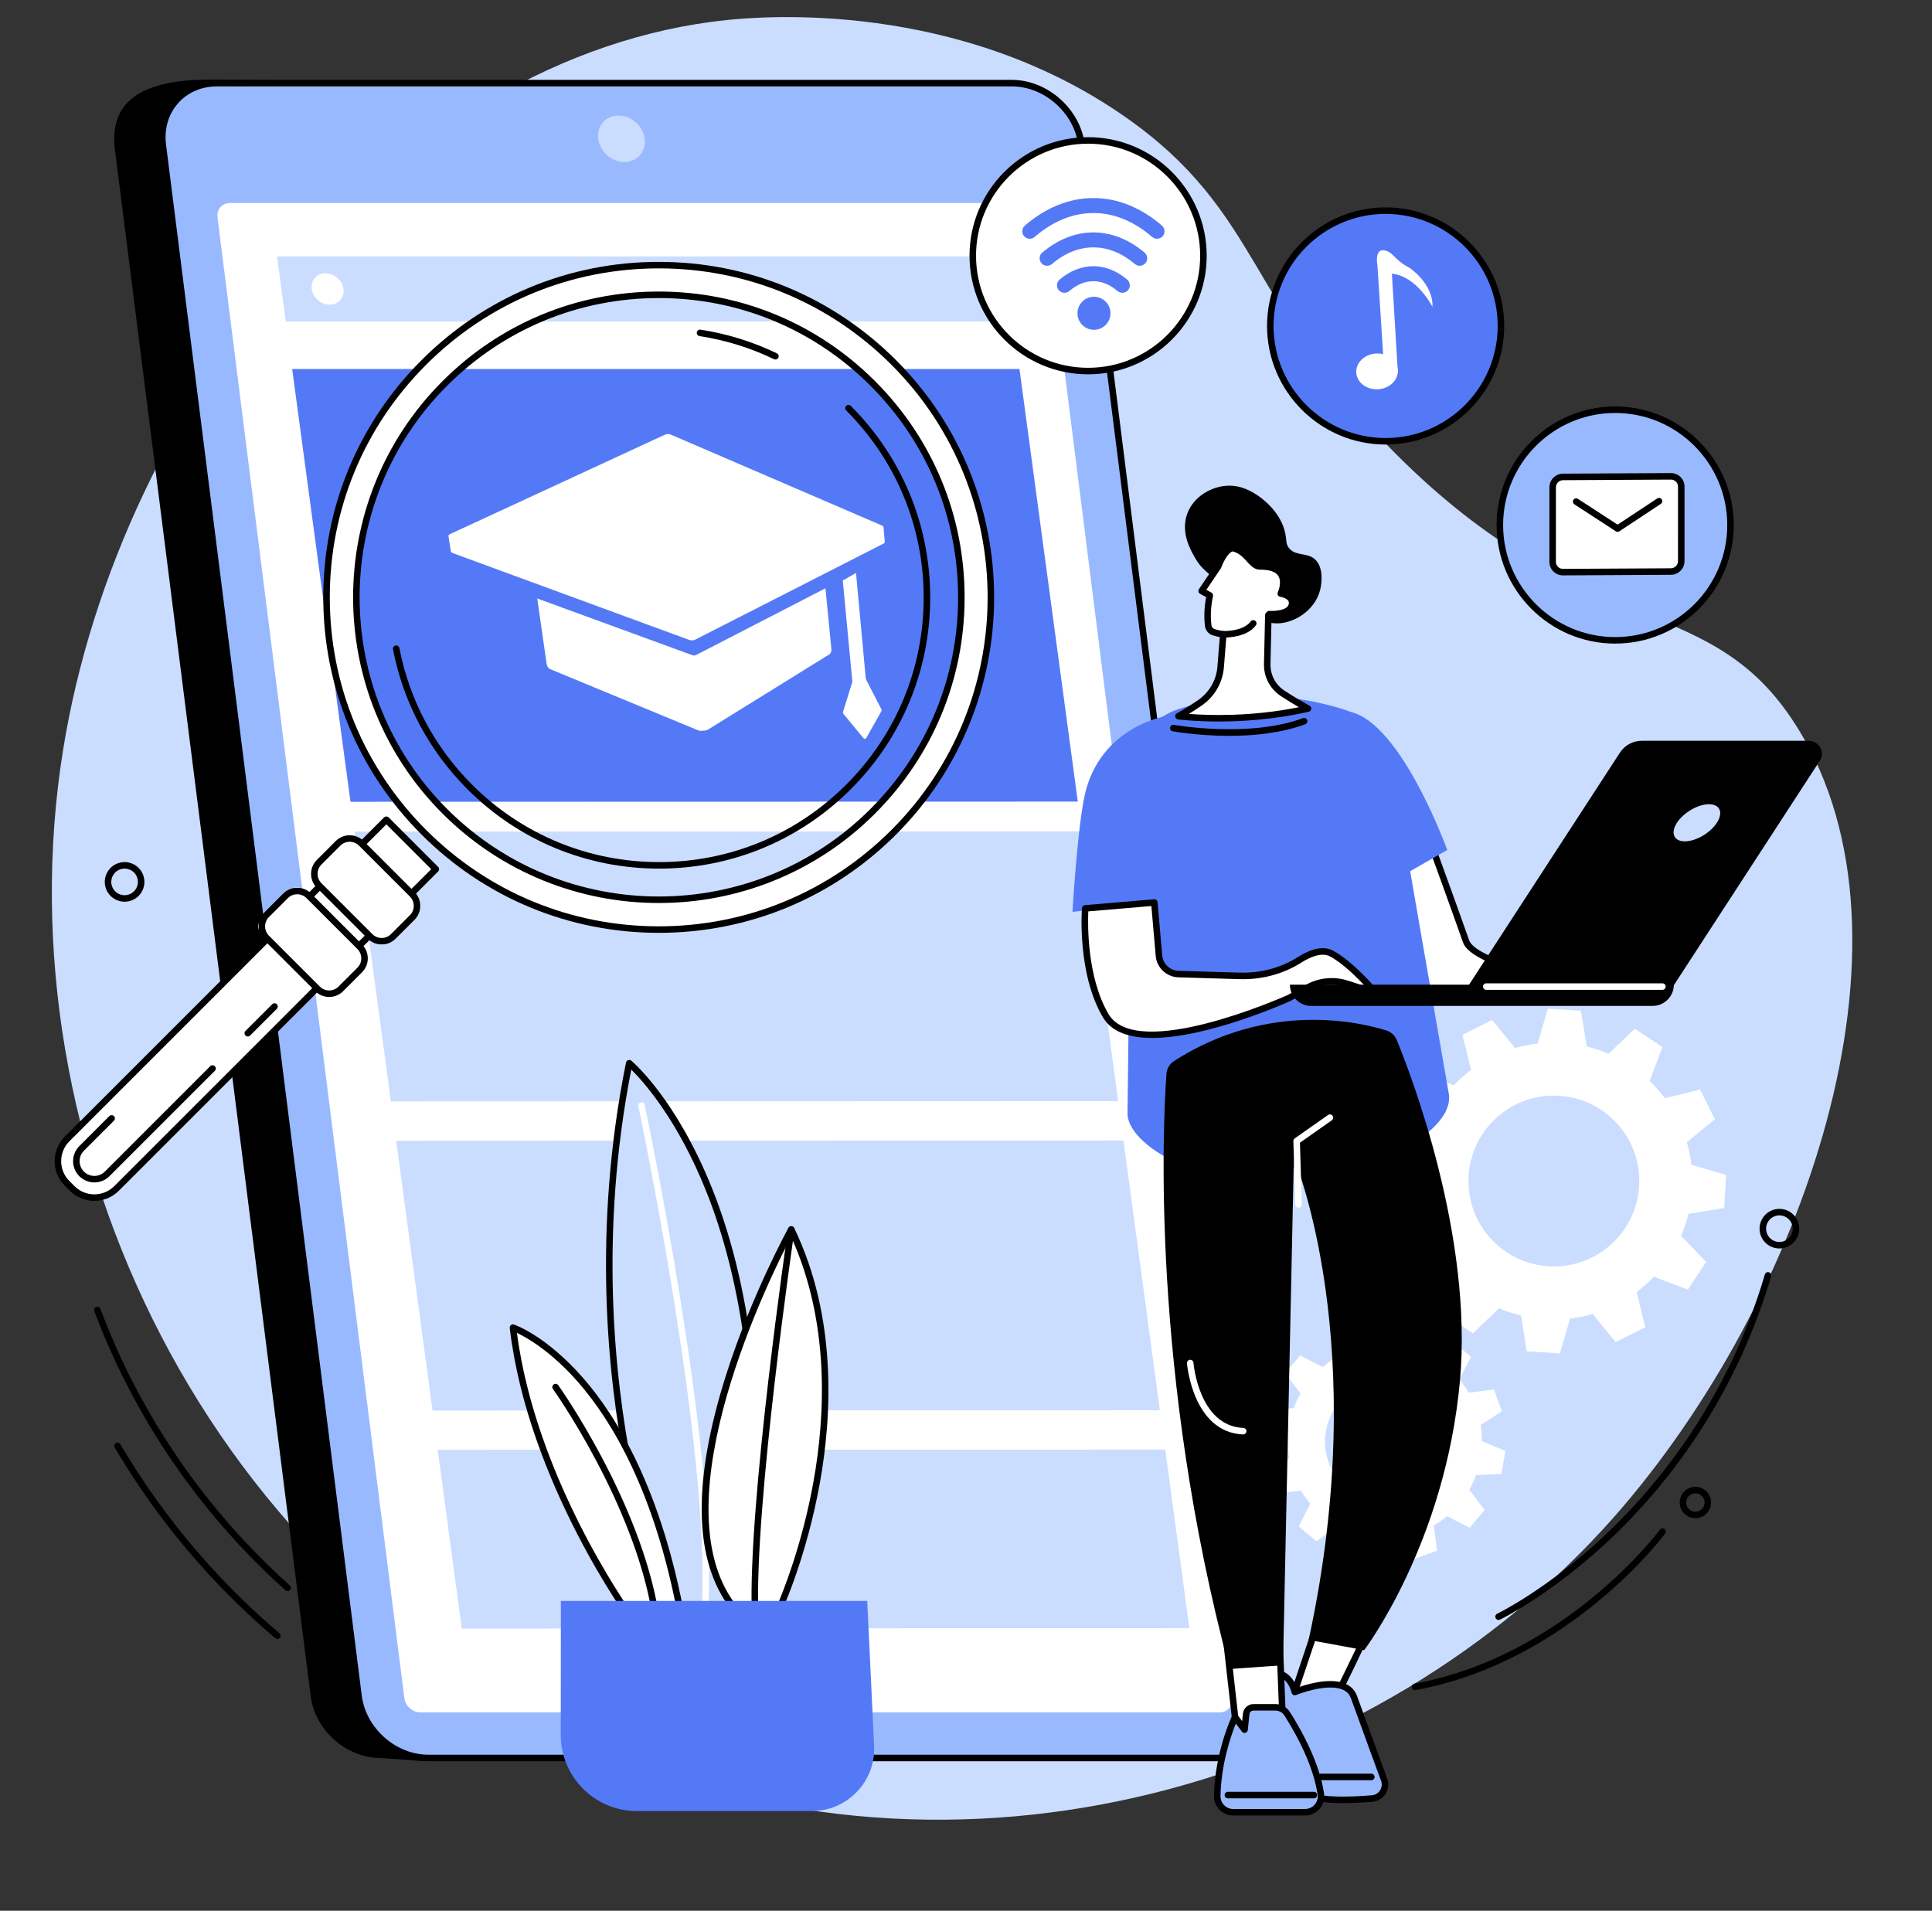 <?xml version="1.0" encoding="UTF-8"?><svg xmlns="http://www.w3.org/2000/svg" xmlns:xlink="http://www.w3.org/1999/xlink" height="1943.5" preserveAspectRatio="xMidYMid meet" version="1.0" viewBox="282.6 315.9 1965.0 1943.5" width="1965.0" zoomAndPan="magnify"><rect x="282.6" y="315.9" width="1965.0" height="1943.5" fill="#333333" stroke="none"/><g><g id="change1_1"><path d="M 1702.684 778.012 C 1894.953 970.043 2016.031 915.055 2104.637 1046.641 C 2247.543 1258.828 2123.043 1625.41 1934.098 1847.488 C 1702.699 2119.48 1280.652 2259.41 899.203 2098.871 C 492.98 1927.91 282.578 1479.188 346.68 1079.141 C 403.926 721.879 685.277 370.984 1022.211 336.238 C 1058.73 332.473 1256.141 315.887 1426.168 434.219 C 1566.715 532.035 1550.281 625.797 1702.684 778.012" fill="#caddff"/></g><g id="change2_1"><path d="M 1631.125 1771.711 C 1636.934 1738.574 1668.512 1716.422 1701.648 1722.242 C 1734.785 1728.051 1756.93 1759.633 1751.121 1792.762 C 1745.301 1825.902 1713.734 1848.055 1680.598 1842.23 C 1647.449 1836.422 1625.316 1804.844 1631.125 1771.711 Z M 1658.309 1900.762 L 1681.621 1904.852 L 1691.578 1881.004 C 1697.145 1880.984 1702.629 1880.512 1708.004 1879.582 L 1721.98 1901.281 L 1744.199 1893.172 L 1740.906 1867.531 C 1745.645 1864.762 1750.152 1861.602 1754.371 1858.082 L 1777.359 1869.914 L 1792.559 1851.773 L 1776.902 1831.25 C 1779.605 1826.523 1781.91 1821.512 1783.836 1816.293 L 1809.641 1815.043 L 1813.734 1791.742 L 1789.887 1781.781 C 1789.867 1776.211 1789.398 1770.723 1788.465 1765.352 L 1810.172 1751.391 L 1802.051 1729.16 L 1776.414 1732.461 C 1773.641 1727.711 1770.48 1723.203 1766.965 1718.984 L 1778.793 1695.992 L 1760.656 1680.805 L 1740.137 1696.453 C 1735.41 1693.754 1730.402 1691.441 1725.172 1689.531 L 1723.938 1663.715 L 1700.625 1659.621 L 1690.668 1683.473 C 1685.094 1683.492 1679.605 1683.961 1674.242 1684.891 L 1660.277 1663.195 L 1638.047 1671.305 L 1641.34 1696.941 C 1636.59 1699.711 1632.082 1702.871 1627.863 1706.391 L 1604.887 1694.562 L 1589.688 1712.703 L 1605.344 1733.223 C 1602.641 1737.953 1600.324 1742.961 1598.41 1748.184 L 1572.598 1749.434 L 1568.5 1772.734 L 1592.359 1782.691 C 1592.367 1788.262 1592.848 1793.754 1593.781 1799.121 L 1572.074 1813.082 L 1580.184 1835.312 L 1605.82 1832.012 C 1608.594 1836.762 1611.766 1841.273 1615.281 1845.492 L 1603.441 1868.484 L 1621.59 1883.672 L 1642.117 1868.023 C 1646.848 1870.723 1651.844 1873.031 1657.074 1874.953 L 1658.309 1900.762" fill="#fff"/></g><g id="change2_2"><path d="M 1776.285 1511.852 C 1779.223 1463.961 1820.426 1427.52 1868.32 1430.449 C 1916.215 1433.391 1952.664 1474.602 1949.715 1522.492 C 1946.789 1570.379 1905.586 1606.828 1857.691 1603.891 C 1809.785 1600.949 1773.344 1559.75 1776.285 1511.852 Z M 1835.469 1690.398 L 1869.156 1692.469 L 1879.461 1657.078 C 1887.34 1656.16 1895.043 1654.609 1902.508 1652.43 L 1925.781 1680.961 L 1955.992 1665.91 L 1947.199 1630.102 C 1953.492 1625.41 1959.367 1620.199 1964.793 1614.539 L 1999.258 1627.629 L 2017.902 1599.492 L 1992.418 1572.91 C 1995.496 1565.77 1997.984 1558.312 1999.848 1550.602 L 2036.234 1544.699 L 2038.297 1511.02 L 2002.91 1500.723 C 2001.984 1492.832 2000.434 1485.133 1998.258 1477.672 L 2026.793 1454.398 L 2011.738 1424.191 L 1975.926 1432.969 C 1971.234 1426.691 1966.031 1420.801 1960.367 1415.383 L 1973.461 1380.91 L 1945.324 1362.281 L 1918.738 1387.75 C 1911.598 1384.68 1904.133 1382.199 1896.43 1380.332 L 1890.539 1343.941 L 1856.852 1341.871 L 1846.547 1377.27 C 1838.672 1378.191 1830.953 1379.742 1823.504 1381.91 L 1800.23 1353.379 L 1770.02 1368.441 L 1778.809 1404.25 C 1772.52 1408.941 1766.641 1414.141 1761.215 1419.809 L 1726.75 1406.711 L 1708.105 1434.859 L 1733.594 1461.441 C 1730.504 1468.57 1728.039 1476.031 1726.164 1483.75 L 1689.773 1489.641 L 1687.711 1523.332 L 1723.102 1533.629 C 1724.012 1541.512 1725.562 1549.219 1727.754 1556.68 L 1699.215 1579.949 L 1714.273 1610.148 L 1750.074 1601.371 C 1754.762 1607.66 1759.965 1613.539 1765.641 1618.961 L 1752.551 1653.43 L 1780.684 1672.062 L 1807.27 1646.59 C 1814.41 1649.66 1821.863 1652.141 1829.578 1654.02 L 1835.469 1690.398" fill="#fff"/></g><g id="change3_1"><path d="M 669.629 2104.02 L 710.984 2107.039 L 1477.98 2104.02 C 1512.805 2104.02 1537.488 2075.871 1533.09 2041.148 L 1334.055 468.734 C 1329.652 434.012 1297.848 405.859 1263.02 405.859 L 495.25 396.891 C 407.121 396.891 395.164 434.012 399.559 468.734 L 598.602 2041.148 C 602.996 2075.871 634.797 2104.02 669.629 2104.02" fill="inherit"/></g><g id="change4_1"><path d="M 718.27 2104.02 L 1526.609 2104.02 C 1561.449 2104.02 1586.129 2075.781 1581.727 2040.953 L 1382.68 463.539 C 1378.301 428.695 1346.5 400.461 1311.656 400.461 L 503.312 400.461 C 468.48 400.461 443.805 428.695 448.199 463.539 L 647.238 2040.953 C 651.633 2075.781 683.438 2104.02 718.27 2104.02" fill="#99b9ff"/></g><g id="change3_2"><path d="M 503.316 403.77 C 487.527 403.77 473.453 409.855 463.688 420.938 C 453.805 432.148 449.473 447.129 451.488 463.113 L 650.531 2040.531 C 654.715 2073.707 685.105 2100.707 718.273 2100.707 L 1526.625 2100.707 C 1542.418 2100.707 1556.48 2094.609 1566.258 2083.531 C 1576.129 2072.32 1580.461 2057.348 1578.449 2041.359 L 1379.414 463.938 C 1375.223 430.758 1344.84 403.77 1311.656 403.77 Z M 1526.625 2107.328 L 718.273 2107.328 C 681.883 2107.328 648.543 2077.738 643.953 2041.359 L 444.914 463.938 C 442.656 446.043 447.559 429.207 458.719 416.555 C 469.762 404.039 485.598 397.137 503.316 397.137 L 1311.656 397.137 C 1348.051 397.137 1381.387 426.73 1385.98 463.113 L 1585.016 2040.531 C 1587.289 2058.43 1582.387 2075.258 1571.227 2087.91 C 1560.184 2100.438 1544.34 2107.328 1526.625 2107.328" fill="inherit"/></g><g id="change2_3"><path d="M 1535.672 2043.117 L 1345.625 536.945 C 1344.609 528.902 1337.266 522.387 1329.223 522.387 L 516.527 522.387 C 508.488 522.387 502.789 528.902 503.805 536.945 L 693.855 2043.117 C 694.871 2051.16 702.211 2057.68 710.254 2057.68 L 1522.957 2057.68 C 1530.988 2057.68 1536.68 2051.16 1535.672 2043.117" fill="#fff"/></g><g id="change1_2"><path d="M 917.613 480.672 C 930.664 480.672 939.906 470.098 938.262 457.055 C 936.613 443.996 924.699 433.422 911.652 433.422 C 898.602 433.422 889.355 443.996 891.004 457.055 C 892.652 470.098 904.566 480.672 917.613 480.672" fill="#caddff"/></g><g id="change1_3"><path d="M 573.25 642.906 L 1312.957 642.895 L 1304.051 576.762 L 564.336 576.762 L 573.25 642.906" fill="#caddff"/></g><g id="change5_1"><path d="M 639.082 1131.434 L 1378.801 1131.254 L 1319.477 691.223 L 579.766 691.254 L 639.082 1131.434" fill="#5479f7"/></g><g id="change2_4"><path d="M 599.633 609.836 C 600.816 618.633 609.008 625.766 617.922 625.766 C 626.84 625.766 633.105 618.633 631.918 609.836 C 630.734 601.043 622.547 593.91 613.629 593.91 C 604.715 593.91 598.445 601.043 599.633 609.836" fill="#fff"/></g><g id="change1_4"><path d="M 680.148 1436.148 L 1419.859 1435.879 L 1382.879 1161.539 L 643.168 1161.719 L 680.148 1436.148" fill="#caddff"/></g><g id="change1_5"><path d="M 722.531 1750.672 L 1462.25 1750.301 L 1425.262 1475.949 L 685.551 1476.23 L 722.531 1750.672" fill="#caddff"/></g><g id="change1_6"><path d="M 752.398 1972.289 L 1492.109 1971.859 L 1467.648 1790.371 L 727.934 1790.75 L 752.398 1972.289" fill="#caddff"/></g><g id="change1_7"><path d="M 752.398 1972.289 L 1492.109 1971.859 L 1467.648 1790.371 L 727.934 1790.75 L 752.398 1972.289" fill="#caddff"/></g><g id="change2_5"><path d="M 1170.238 1141.09 C 1050.059 1261.27 855.215 1261.27 735.039 1141.09 C 614.859 1020.922 614.859 826.074 735.039 705.895 C 855.215 585.715 1050.059 585.715 1170.238 705.895 C 1290.414 826.074 1290.414 1020.922 1170.238 1141.09 Z M 1191.59 684.543 C 1059.617 552.574 845.66 552.574 713.688 684.543 C 581.719 816.516 581.719 1030.469 713.688 1162.441 C 845.66 1294.41 1059.617 1294.41 1191.59 1162.441 C 1323.559 1030.469 1323.559 816.516 1191.59 684.543" fill="#fff"/></g><g id="change3_3"><path d="M 952.641 619.07 C 871.324 619.07 794.875 650.742 737.379 708.238 C 618.684 826.926 618.684 1020.066 737.379 1138.754 C 856.074 1257.453 1049.207 1257.453 1167.898 1138.754 C 1225.391 1081.258 1257.062 1004.82 1257.062 923.496 C 1257.062 842.188 1225.391 765.734 1167.898 708.238 C 1110.398 650.742 1033.957 619.07 952.641 619.07 Z M 952.641 1234.406 C 872.984 1234.406 793.332 1204.086 732.695 1143.449 C 611.414 1022.16 611.414 824.832 732.695 703.555 C 791.441 644.801 869.555 612.445 952.641 612.445 C 1035.727 612.445 1113.836 644.801 1172.586 703.555 C 1231.332 762.301 1263.688 840.41 1263.688 923.496 C 1263.688 1006.582 1231.332 1084.691 1172.586 1143.449 C 1111.945 1204.086 1032.289 1234.406 952.641 1234.406 Z M 952.641 588.879 C 863.262 588.879 779.23 623.695 716.031 686.887 C 652.832 750.09 618.023 834.117 618.023 923.496 C 618.023 1012.879 652.832 1096.906 716.031 1160.109 C 779.23 1223.301 863.262 1258.113 952.641 1258.113 C 1042.016 1258.113 1126.047 1223.301 1189.25 1160.109 C 1319.703 1029.633 1319.703 817.352 1189.25 686.887 C 1126.047 623.695 1042.016 588.879 952.641 588.879 Z M 952.641 1264.738 C 861.488 1264.738 775.797 1229.242 711.348 1164.793 C 646.895 1100.328 611.398 1014.645 611.398 923.496 C 611.398 832.352 646.895 746.652 711.348 682.203 C 775.797 617.754 861.488 582.258 952.641 582.258 C 1043.785 582.258 1129.477 617.754 1193.93 682.203 C 1326.973 815.258 1326.973 1031.75 1193.93 1164.793 C 1129.477 1229.242 1043.785 1264.738 952.641 1264.738" fill="inherit"/></g><g id="change2_6"><path d="M 350.852 1519.539 L 356.02 1524.711 C 368.484 1537.172 388.695 1537.172 401.16 1524.711 L 725.867 1200 L 675.559 1149.691 L 350.852 1474.398 C 338.387 1486.859 338.387 1507.07 350.852 1519.539" fill="#fff"/></g><g id="change3_4"><path d="M 353.195 1517.191 L 358.363 1522.359 C 363.766 1527.77 370.949 1530.738 378.59 1530.738 C 386.23 1530.738 393.414 1527.77 398.816 1522.371 L 721.18 1200 L 675.559 1154.379 L 353.195 1476.738 C 347.789 1482.141 344.816 1489.328 344.816 1496.969 C 344.816 1504.609 347.789 1511.789 353.195 1517.191 Z M 378.59 1537.371 C 369.18 1537.371 360.332 1533.699 353.68 1527.051 L 348.508 1521.879 C 341.855 1515.23 338.188 1506.379 338.188 1496.969 C 338.188 1487.559 341.855 1478.711 348.508 1472.059 L 673.215 1147.352 C 674.508 1146.059 676.605 1146.059 677.898 1147.352 L 728.211 1197.66 C 728.828 1198.281 729.18 1199.121 729.18 1200 C 729.18 1200.879 728.828 1201.719 728.211 1202.34 L 403.504 1527.051 C 396.848 1533.699 388 1537.371 378.59 1537.371" fill="inherit"/></g><g id="change2_7"><path d="M 534.633 1366.859 L 561.789 1339.711 L 534.633 1366.859" fill="#fff"/></g><g id="change3_5"><path d="M 534.633 1370.18 C 533.785 1370.18 532.938 1369.852 532.289 1369.211 C 530.996 1367.91 530.996 1365.809 532.289 1364.52 L 559.445 1337.359 C 560.742 1336.07 562.836 1336.07 564.133 1337.359 C 565.426 1338.66 565.426 1340.75 564.133 1342.051 L 536.977 1369.211 C 536.328 1369.852 535.48 1370.18 534.633 1370.18" fill="inherit"/></g><g id="change2_8"><path d="M 396.137 1453.488 L 365.621 1484 C 358.469 1491.148 358.469 1502.789 365.621 1509.941 C 372.773 1517.09 384.406 1517.09 391.559 1509.941 L 498.75 1402.738 L 396.137 1453.488" fill="#fff"/></g><g id="change3_6"><path d="M 378.59 1518.609 C 373.043 1518.609 367.5 1516.5 363.277 1512.281 C 354.836 1503.84 354.836 1490.102 363.277 1481.66 L 393.793 1451.141 C 395.086 1449.852 397.184 1449.852 398.477 1451.141 C 399.77 1452.441 399.77 1454.539 398.477 1455.828 L 367.965 1486.34 C 365.133 1489.172 363.57 1492.949 363.57 1496.969 C 363.57 1500.988 365.133 1504.762 367.965 1507.59 C 373.824 1513.449 383.355 1513.449 389.219 1507.59 L 496.406 1400.398 C 497.703 1399.109 499.801 1399.109 501.094 1400.398 C 502.387 1401.699 502.387 1403.789 501.094 1405.09 L 393.902 1512.281 C 389.68 1516.5 384.133 1518.609 378.59 1518.609" fill="inherit"/></g><g id="change2_9"><path d="M 600.715 1210.109 L 665.449 1274.84 C 668.402 1277.801 673.195 1277.801 676.148 1274.84 L 708.328 1242.66 C 711.285 1239.711 711.285 1234.922 708.328 1231.961 L 643.598 1167.23 C 640.641 1164.27 635.852 1164.27 632.895 1167.23 L 600.715 1199.41 C 597.762 1202.359 597.762 1207.16 600.715 1210.109" fill="#fff"/></g><g id="change3_7"><path d="M 609.527 1214.238 L 661.324 1266.031 C 663.855 1268.559 667.219 1269.961 670.801 1269.961 C 674.379 1269.961 677.746 1268.559 680.277 1266.031 L 699.52 1246.789 C 704.742 1241.559 704.742 1233.059 699.52 1227.84 L 647.723 1176.039 C 645.191 1173.512 641.824 1172.109 638.246 1172.109 C 634.664 1172.109 631.301 1173.512 628.77 1176.039 L 609.527 1195.281 C 604.301 1200.512 604.301 1209.012 609.527 1214.238 Z M 670.801 1276.578 C 665.449 1276.578 660.422 1274.5 656.637 1270.719 L 604.84 1218.922 C 597.031 1211.109 597.031 1198.41 604.84 1190.602 L 624.082 1171.352 C 627.867 1167.57 632.895 1165.488 638.246 1165.488 C 643.598 1165.488 648.625 1167.57 652.406 1171.352 L 704.203 1223.148 C 712.012 1230.961 712.012 1243.672 704.203 1251.48 L 684.961 1270.719 C 681.18 1274.5 676.148 1276.578 670.801 1276.578" fill="inherit"/></g><g id="change2_10"><path d="M 547.328 1263.5 L 612.062 1328.23 C 615.02 1331.18 619.809 1331.18 622.766 1328.23 L 654.945 1296.051 C 657.898 1293.09 657.898 1288.301 654.945 1285.352 L 590.211 1220.609 C 587.258 1217.66 582.465 1217.66 579.508 1220.609 L 547.328 1252.789 C 544.375 1255.75 544.375 1260.539 547.328 1263.5" fill="#fff"/></g><g id="change3_8"><path d="M 556.141 1267.621 L 607.938 1319.422 C 610.469 1321.949 613.836 1323.34 617.414 1323.34 C 620.996 1323.34 624.359 1321.949 626.891 1319.422 L 646.133 1300.18 C 651.359 1294.949 651.359 1286.449 646.133 1281.219 L 594.336 1229.43 C 591.805 1226.891 588.441 1225.5 584.859 1225.5 C 581.281 1225.5 577.914 1226.891 575.383 1229.43 L 556.141 1248.672 C 550.914 1253.891 550.914 1262.398 556.141 1267.621 Z M 617.414 1329.969 C 612.062 1329.969 607.035 1327.891 603.254 1324.102 L 551.457 1272.309 C 543.645 1264.5 543.645 1251.789 551.457 1243.98 L 570.699 1224.738 C 574.48 1220.961 579.512 1218.871 584.859 1218.871 C 590.211 1218.871 595.238 1220.961 599.023 1224.738 L 650.82 1276.539 C 658.629 1284.352 658.629 1297.051 650.82 1304.859 L 631.574 1324.102 C 627.793 1327.891 622.766 1329.969 617.414 1329.969" fill="inherit"/></g><g id="change3_9"><path d="M 1071.289 681.578 C 1070.809 681.578 1070.316 681.477 1069.848 681.25 C 1045.93 669.715 1020.43 661.809 994.066 657.758 C 992.258 657.473 991.02 655.785 991.297 653.98 C 991.574 652.176 993.262 650.93 995.078 651.211 C 1022.086 655.363 1048.207 663.465 1072.727 675.285 C 1074.379 676.078 1075.066 678.051 1074.27 679.707 C 1073.695 680.887 1072.516 681.578 1071.289 681.578" fill="inherit"/></g><g id="change3_10"><path d="M 952.969 1199.41 C 879.324 1199.41 810.086 1170.723 758.012 1118.645 C 718.941 1079.582 692.762 1030.375 682.305 976.348 C 681.957 974.555 683.129 972.816 684.926 972.465 C 686.73 972.117 688.465 973.293 688.809 975.086 C 699.016 1027.82 724.566 1075.828 762.695 1113.969 C 813.52 1164.785 881.094 1192.773 952.969 1192.773 C 1024.844 1192.773 1092.418 1164.785 1143.246 1113.969 C 1194.062 1063.148 1222.055 995.562 1222.055 923.695 C 1222.055 851.812 1194.062 784.238 1143.246 733.422 C 1141.941 732.129 1141.941 730.027 1143.246 728.734 C 1144.531 727.441 1146.641 727.441 1147.922 728.734 C 1200 780.812 1228.688 850.051 1228.688 923.695 C 1228.688 997.336 1200 1066.574 1147.922 1118.645 C 1095.855 1170.723 1026.613 1199.41 952.969 1199.41" fill="inherit"/></g><g id="change2_11"><path d="M 1947.941 1332.129 C 1947.965 1329.195 1784.301 1303.352 1773.746 1273.441 C 1757.984 1228.805 1738.348 1175.156 1738.348 1175.156 L 1697.477 1200.973 L 1723.781 1329.367 L 1947.941 1332.129" fill="#fff"/></g><g id="change3_11"><path d="M 1726.492 1326.086 L 1918.16 1328.449 C 1845.391 1312.848 1778.016 1295.5 1770.617 1274.551 C 1757.461 1237.285 1741.422 1193.246 1736.645 1180.148 L 1701.188 1202.535 Z M 1947.945 1335.449 C 1947.934 1335.449 1947.91 1335.449 1947.898 1335.449 L 1723.738 1332.68 C 1722.195 1332.66 1720.855 1331.559 1720.543 1330.039 L 1694.23 1201.625 C 1693.957 1200.273 1694.543 1198.895 1695.715 1198.152 L 1736.574 1172.355 C 1737.422 1171.816 1738.477 1171.699 1739.41 1172.02 C 1740.367 1172.332 1741.109 1173.074 1741.457 1174.02 C 1741.648 1174.559 1761.281 1228.199 1776.867 1272.34 C 1784.219 1293.145 1881.961 1313.969 1923.703 1322.859 C 1951.273 1328.73 1951.273 1328.73 1951.25 1332.148 C 1951.25 1333.027 1950.891 1333.879 1950.266 1334.5 C 1949.645 1335.109 1948.82 1335.449 1947.945 1335.449" fill="inherit"/></g><g id="change5_2"><path d="M 1481.164 1037.184 C 1520.18 1024.457 1579.66 1015.328 1650.727 1037.957 C 1676.629 1046.215 1695.238 1069.02 1698.422 1096.035 L 1756.324 1429.406 C 1759.195 1453.633 1726.805 1477.203 1703.98 1485.855 C 1680.148 1494.883 1644.102 1503.422 1593.074 1503.422 C 1538.379 1503.422 1498.629 1506.605 1476.438 1496.883 C 1458.027 1488.824 1430.301 1469.312 1429.371 1449.234 L 1433.398 1106.566 C 1431.941 1075.332 1451.434 1046.883 1481.164 1037.184" fill="#5479f7"/></g><g id="change5_3"><path d="M 1754.566 1180.438 C 1754.566 1180.438 1708.344 1052.418 1656.523 1040.105 L 1682.875 1221.504 L 1754.566 1180.438" fill="#5479f7"/></g><g id="change5_4"><path d="M 1373.379 1243.41 C 1373.379 1243.41 1378.449 1157.762 1385.852 1124.66 C 1401.422 1055.031 1467.828 1044.5 1467.828 1044.5 L 1475.891 1231.512 L 1373.379 1243.41" fill="#5479f7"/></g><g id="change3_12"><path d="M 1532.809 1064.371 C 1501.621 1064.371 1477.09 1060.039 1475.301 1059.719 C 1473.5 1059.391 1472.309 1057.672 1472.629 1055.871 C 1472.961 1054.07 1474.699 1052.871 1476.48 1053.199 C 1477.25 1053.328 1553.012 1066.68 1607.852 1046.359 C 1609.559 1045.719 1611.469 1046.602 1612.102 1048.32 C 1612.738 1050.031 1611.859 1051.941 1610.148 1052.57 C 1585.398 1061.75 1557.09 1064.371 1532.809 1064.371" fill="inherit"/></g><g id="change2_12"><path d="M 1386.332 1239.852 C 1386.332 1239.852 1381.336 1305.172 1407.223 1349.031 C 1438.125 1401.402 1594.031 1330.863 1594.031 1330.863 L 1612.172 1320.598 C 1624.43 1313.652 1639.047 1312.156 1652.461 1316.488 L 1681.754 1325.941 C 1681.754 1325.941 1657.559 1296.938 1636.996 1285.848 C 1627.348 1280.648 1614.844 1285.566 1604.277 1292.242 C 1586.109 1303.758 1564.73 1309.152 1543.23 1308.516 L 1481.211 1306.68 C 1470.801 1306.367 1462.27 1298.309 1461.359 1287.93 L 1456.656 1233.898 L 1386.332 1239.852" fill="#fff"/></g><g id="change3_13"><path d="M 1389.48 1242.906 C 1388.922 1255.766 1388.035 1309.988 1410.066 1347.344 C 1438.758 1395.957 1587.262 1330.262 1592.535 1327.895 L 1610.539 1317.711 C 1623.574 1310.328 1639.219 1308.734 1653.488 1313.336 L 1671.148 1319.023 C 1662.422 1309.707 1648.09 1295.594 1635.426 1288.762 C 1626.738 1284.086 1614.664 1289.598 1606.051 1295.047 C 1587.656 1306.711 1565.914 1312.508 1543.137 1311.828 L 1481.109 1309.988 C 1469.023 1309.625 1459.117 1300.27 1458.062 1288.223 L 1453.637 1237.477 Z M 1454.484 1371.641 C 1432.152 1371.641 1413.438 1366.09 1404.359 1350.703 C 1378.254 1306.473 1382.824 1242.293 1383.02 1239.586 C 1383.152 1237.973 1384.434 1236.68 1386.047 1236.547 L 1456.375 1230.59 C 1458.164 1230.434 1459.789 1231.789 1459.953 1233.609 L 1464.66 1287.645 C 1465.426 1296.348 1472.578 1303.109 1481.316 1303.371 L 1543.332 1305.211 C 1564.773 1305.84 1585.238 1300.402 1602.516 1289.465 C 1617.207 1280.148 1629.336 1277.945 1638.566 1282.93 C 1659.465 1294.188 1683.297 1322.621 1684.297 1323.82 C 1685.238 1324.949 1685.32 1326.57 1684.504 1327.801 C 1683.668 1329.023 1682.137 1329.551 1680.73 1329.082 L 1651.441 1319.633 C 1638.949 1315.613 1625.219 1317.008 1613.805 1323.48 L 1595.668 1333.746 C 1595.586 1333.789 1595.492 1333.84 1595.402 1333.883 C 1590.746 1335.98 1511.043 1371.641 1454.484 1371.641" fill="inherit"/></g><g id="change2_13"><path d="M 1625.582 1958.258 L 1591.793 2059.109 C 1591.793 2059.109 1628.602 2055.969 1632.121 2056.66 C 1635.645 2057.348 1678.703 1964.688 1678.703 1964.688 L 1625.582 1958.258" fill="#fff"/></g><g id="change3_14"><path d="M 1632.613 2053.379 C 1632.656 2053.391 1632.707 2053.398 1632.746 2053.41 C 1632.695 2053.398 1632.656 2053.391 1632.613 2053.379 Z M 1627.867 1961.879 L 1596.535 2055.391 C 1606.836 2054.539 1624.793 2053.16 1630.973 2053.281 C 1636.297 2046.16 1658.949 1999.191 1673.77 1967.43 Z M 1591.777 2062.418 C 1590.766 2062.418 1589.805 2061.961 1589.176 2061.16 C 1588.484 2060.281 1588.289 2059.121 1588.641 2058.059 L 1622.438 1957.211 C 1622.945 1955.719 1624.41 1954.781 1625.977 1954.969 L 1679.094 1961.398 C 1680.156 1961.52 1681.078 1962.152 1681.602 1963.07 C 1682.117 1964 1682.16 1965.121 1681.707 1966.078 C 1681.602 1966.309 1670.797 1989.539 1659.715 2012.379 C 1636.184 2060.84 1634.707 2060.539 1631.488 2059.91 C 1629.125 2059.57 1609.578 2060.922 1592.066 2062.41 C 1591.973 2062.418 1591.879 2062.418 1591.777 2062.418" fill="inherit"/></g><g id="change4_2"><path d="M 1599.535 2036.949 C 1599.535 2036.949 1650.363 2016.109 1659.766 2042.258 C 1671.715 2075.527 1690.418 2126.277 1690.418 2126.277 C 1693.586 2135.109 1687.496 2144.527 1678.137 2145.289 C 1659.559 2146.777 1631.859 2147.988 1618.945 2143.457 C 1598.57 2136.309 1564.758 2071.809 1564.758 2071.809 L 1575.18 2016.938 C 1575.18 2016.938 1593.613 2014.336 1599.535 2036.949" fill="#99b9ff"/></g><g id="change3_15"><path d="M 1568.219 2071.289 C 1577.945 2089.629 1604.633 2134.93 1620.039 2140.328 C 1629.461 2143.637 1650.004 2144.219 1677.879 2141.98 C 1681.293 2141.707 1684.34 2139.898 1686.191 2137.008 C 1688.043 2134.129 1688.457 2130.629 1687.293 2127.398 C 1687.117 2126.918 1668.469 2076.277 1656.641 2043.379 C 1655.176 2039.309 1652.492 2036.449 1648.414 2034.641 C 1632.031 2027.359 1601.098 2039.887 1600.785 2040.008 C 1599.902 2040.367 1598.902 2040.34 1598.051 2039.906 C 1597.199 2039.488 1596.562 2038.707 1596.324 2037.789 C 1592.352 2022.617 1582.469 2020.359 1577.945 2020.148 Z M 1648.215 2149.949 C 1636.191 2149.949 1624.988 2149.09 1617.844 2146.59 C 1596.844 2139.219 1565.348 2080.066 1561.824 2073.348 C 1561.469 2072.688 1561.367 2071.93 1561.5 2071.199 L 1571.922 2016.316 C 1572.184 2014.93 1573.305 2013.859 1574.711 2013.66 C 1574.918 2013.629 1594.117 2011.199 1601.672 2032.598 C 1610.711 2029.348 1635.516 2021.648 1651.105 2028.578 C 1656.848 2031.129 1660.801 2035.359 1662.883 2041.137 C 1674.695 2074.008 1693.336 2124.629 1693.512 2125.137 C 1695.395 2130.348 1694.75 2135.98 1691.766 2140.598 C 1688.781 2145.238 1683.902 2148.148 1678.41 2148.59 C 1669.082 2149.34 1658.367 2149.949 1648.215 2149.949" fill="inherit"/></g><g id="change3_16"><path d="M 1677.383 2126.633 L 1625.168 2126.633 C 1623.344 2126.633 1621.859 2125.152 1621.859 2123.32 C 1621.859 2121.492 1623.344 2120 1625.168 2120 L 1677.383 2120 C 1679.207 2120 1680.691 2121.492 1680.691 2123.32 C 1680.691 2125.152 1679.207 2126.633 1677.383 2126.633" fill="inherit"/></g><g id="change2_14"><path d="M 1529.75 1983.039 L 1541.23 2084.488 L 1587.43 2071.809 L 1583.871 1980.41 L 1529.75 1983.039" fill="#fff"/></g><g id="change3_17"><path d="M 1533.43 1986.18 L 1544.09 2080.27 L 1584.02 2069.32 L 1580.691 1983.879 Z M 1541.23 2087.801 C 1540.57 2087.801 1539.93 2087.609 1539.371 2087.23 C 1538.57 2086.691 1538.051 2085.82 1537.941 2084.859 L 1526.449 1983.41 C 1526.352 1982.5 1526.629 1981.59 1527.219 1980.891 C 1527.809 1980.199 1528.672 1979.781 1529.578 1979.73 L 1583.711 1977.102 C 1584.602 1977.059 1585.461 1977.371 1586.109 1977.969 C 1586.762 1978.57 1587.148 1979.398 1587.18 1980.281 L 1590.738 2071.691 C 1590.801 2073.219 1589.789 2074.602 1588.301 2075.012 L 1542.109 2087.68 C 1541.82 2087.762 1541.52 2087.801 1541.23 2087.801" fill="inherit"/></g><g id="change4_3"><path d="M 1536.871 2159.23 L 1609.969 2159.23 C 1619.859 2159.23 1627.461 2150.461 1626.012 2140.672 C 1623.57 2124.16 1615.621 2096.781 1591.789 2059.109 C 1589.18 2055 1584.641 2052.5 1579.77 2052.5 L 1557.539 2052.5 C 1553.711 2052.5 1550.488 2055.398 1550.09 2059.211 L 1548.41 2075.25 L 1538.738 2062.469 C 1538.738 2062.469 1521.461 2098.859 1520.648 2142.719 C 1520.488 2151.781 1527.809 2159.23 1536.871 2159.23" fill="#99b9ff"/></g><g id="change3_18"><path d="M 1539.539 2069.012 C 1534.918 2080.43 1524.566 2109.59 1523.965 2142.781 C 1523.898 2146.27 1525.207 2149.551 1527.656 2152.039 C 1530.105 2154.539 1533.379 2155.91 1536.867 2155.91 L 1609.961 2155.91 C 1613.723 2155.91 1617.281 2154.281 1619.742 2151.441 C 1622.184 2148.613 1623.273 2144.859 1622.723 2141.16 C 1620.352 2125.121 1612.574 2098.172 1588.973 2060.883 C 1587 2057.754 1583.473 2055.812 1579.762 2055.812 L 1557.539 2055.812 C 1555.398 2055.812 1553.609 2057.422 1553.391 2059.551 L 1551.707 2075.59 C 1551.57 2076.953 1550.617 2078.07 1549.309 2078.441 C 1547.988 2078.812 1546.598 2078.332 1545.77 2077.25 Z M 1609.961 2162.543 L 1536.867 2162.543 C 1531.586 2162.543 1526.625 2160.461 1522.926 2156.691 C 1519.227 2152.922 1517.234 2147.941 1517.336 2142.66 C 1518.145 2098.59 1535.027 2062.562 1535.738 2061.043 C 1536.238 2060 1537.246 2059.293 1538.398 2059.172 C 1539.559 2059.051 1540.68 2059.543 1541.379 2060.461 L 1545.988 2066.562 L 1546.797 2058.863 C 1547.379 2053.352 1551.988 2049.191 1557.539 2049.191 L 1579.762 2049.191 C 1585.812 2049.191 1591.352 2052.23 1594.57 2057.34 C 1618.793 2095.613 1626.812 2123.512 1629.285 2140.191 C 1630.113 2145.801 1628.465 2151.48 1624.754 2155.77 C 1621.043 2160.07 1615.652 2162.543 1609.961 2162.543" fill="inherit"/></g><g id="change3_19"><path d="M 1618.941 2145.07 L 1531.43 2145.07 C 1529.602 2145.07 1528.121 2143.578 1528.121 2141.75 C 1528.121 2139.922 1529.602 2138.441 1531.43 2138.441 L 1618.941 2138.441 C 1620.77 2138.441 1622.25 2139.922 1622.25 2141.75 C 1622.25 2143.578 1620.77 2145.07 1618.941 2145.07" fill="inherit"/></g><g id="change3_20"><path d="M 1703.246 1373.801 C 1701.324 1369.125 1697.469 1365.543 1692.641 1364.035 C 1665.906 1355.645 1572.715 1333.559 1476.789 1395.07 C 1472.254 1397.977 1469.359 1402.84 1468.977 1408.203 C 1465.504 1456.953 1452.578 1711.812 1533.199 2013.551 L 1587.504 2009.691 L 1598.57 1493.754 C 1598.57 1493.754 1679.016 1682.895 1613.602 1983.91 L 1670.09 1994.34 C 1670.09 1994.34 1752.754 1885.652 1767.559 1719.562 C 1780.645 1572.641 1717.906 1409.492 1703.246 1373.801" fill="inherit"/></g><g id="change2_15"><path d="M 1547.039 1774.941 C 1546.988 1774.941 1546.941 1774.941 1546.891 1774.941 C 1495.68 1772.73 1489.891 1703.27 1489.84 1702.57 C 1489.699 1700.75 1491.07 1699.16 1492.898 1699.02 C 1494.699 1698.879 1496.309 1700.25 1496.449 1702.078 C 1496.5 1702.719 1501.84 1766.359 1547.18 1768.32 C 1549.012 1768.398 1550.422 1769.941 1550.352 1771.77 C 1550.27 1773.551 1548.801 1774.941 1547.039 1774.941" fill="#fff"/></g><g id="change2_16"><path d="M 1603.309 1544.367 C 1601.527 1544.367 1600.039 1542.949 1599.988 1541.148 L 1598.078 1476.613 C 1598.047 1475.496 1598.57 1474.449 1599.496 1473.797 L 1633.344 1449.996 C 1634.832 1448.949 1636.902 1449.312 1637.969 1450.809 C 1639.016 1452.297 1638.652 1454.371 1637.152 1455.414 L 1604.754 1478.199 L 1606.617 1540.957 C 1606.676 1542.789 1605.238 1544.309 1603.406 1544.367 C 1603.379 1544.367 1603.336 1544.367 1603.309 1544.367" fill="#fff"/></g><g id="change3_21"><path d="M 1530.098 914.789 C 1509.445 897.031 1504.738 894.613 1498.73 884.438 C 1493.824 876.137 1482.879 857.602 1490.285 838.008 C 1496.688 821.066 1514.375 810.828 1530.648 809.957 C 1545.242 809.168 1555.93 816.078 1561.562 819.727 C 1564.031 821.324 1585.762 835.828 1590.047 859.508 C 1591.219 865.941 1590.336 868.898 1593.281 872.922 C 1599.879 881.988 1611.828 877.363 1620.098 884.895 C 1630.5 894.352 1625.668 914.488 1625.273 916.062 C 1619.848 937.547 1596.645 951.777 1577.723 949.797 C 1566.801 948.645 1567.973 947.359 1530.098 914.789" fill="inherit"/></g><g id="change2_17"><path d="M 1587.012 1021.039 C 1577.031 1014.43 1571.211 1003.121 1571.48 991.148 L 1572.621 941.48 C 1572.949 941.172 1573.289 940.859 1573.621 940.551 C 1573.621 940.551 1593.52 941.871 1596.422 931.738 C 1599.32 921.609 1585.25 919.66 1585.25 919.66 C 1585.25 919.66 1598.531 891.699 1564.16 892.031 C 1554.93 892.109 1551.629 876.82 1536.488 873.391 C 1536.488 873.391 1529 872.75 1521.398 892.391 L 1504.781 917 L 1513.078 921.559 C 1511.039 930.91 1510.148 941.238 1511.41 952.172 C 1511.781 955.328 1513.941 957.969 1516.961 958.949 C 1519.461 959.762 1522.828 960.609 1526.789 961.078 L 1524.121 994.32 C 1522.949 1008.871 1515.309 1022.121 1503.359 1030.512 C 1491.82 1038.609 1481.172 1044.328 1481.172 1044.328 C 1481.172 1044.328 1542.449 1052.711 1612.91 1036.621 C 1612.91 1036.621 1599.301 1029.18 1587.012 1021.039" fill="#fff"/></g><g id="change3_22"><path d="M 1536.195 876.691 Z M 1491.746 1042.047 C 1510.816 1043.527 1554.617 1045.188 1603.707 1035.227 C 1598.617 1032.277 1591.699 1028.125 1585.176 1023.805 C 1574.219 1016.555 1567.867 1004.316 1568.168 991.074 L 1569.297 941.414 C 1569.316 940.512 1569.707 939.664 1570.367 939.055 L 1571.336 938.145 C 1572.008 937.504 1572.918 937.184 1573.836 937.242 C 1578.297 937.531 1591.469 936.973 1593.227 930.832 C 1593.816 928.781 1593.316 927.672 1592.887 927.012 C 1591.199 924.402 1586.348 923.172 1584.777 922.953 C 1583.738 922.793 1582.828 922.164 1582.328 921.234 C 1581.828 920.301 1581.797 919.191 1582.246 918.242 C 1582.297 918.152 1586.887 908.191 1582.719 901.703 C 1580.008 897.48 1573.969 895.344 1564.766 895.344 C 1564.535 895.344 1564.309 895.344 1564.078 895.344 C 1558.336 895.344 1554.516 891.133 1550.816 887.062 C 1546.965 882.82 1542.984 878.43 1536.258 876.742 C 1535.188 877.02 1530.086 879.102 1524.496 893.594 C 1524.395 893.82 1524.285 894.043 1524.145 894.25 L 1509.555 915.844 L 1514.676 918.652 C 1515.965 919.363 1516.625 920.832 1516.316 922.262 C 1514.137 932.242 1513.594 942.184 1514.707 951.793 C 1514.914 953.652 1516.207 955.223 1517.977 955.793 C 1520.887 956.734 1524.055 957.422 1527.176 957.785 C 1528.945 957.992 1530.234 959.562 1530.098 961.344 L 1527.414 994.586 C 1526.164 1010.145 1518.086 1024.227 1505.266 1033.227 C 1500.324 1036.688 1495.594 1039.707 1491.746 1042.047 Z M 1522.055 1049.785 C 1497.113 1049.785 1481.023 1047.656 1480.715 1047.617 C 1479.293 1047.418 1478.156 1046.336 1477.906 1044.918 C 1477.645 1043.508 1478.324 1042.098 1479.594 1041.418 C 1479.695 1041.355 1490.227 1035.688 1501.453 1027.797 C 1512.664 1019.938 1519.715 1007.637 1520.805 994.055 L 1523.234 963.902 C 1520.746 963.473 1518.297 962.863 1515.934 962.105 C 1511.695 960.734 1508.625 956.984 1508.117 952.555 C 1507.016 943.004 1507.426 933.164 1509.344 923.281 L 1503.176 919.902 C 1502.363 919.461 1501.773 918.684 1501.555 917.781 C 1501.336 916.871 1501.504 915.922 1502.023 915.141 L 1518.445 890.84 C 1526.484 870.293 1535.098 869.949 1536.766 870.09 C 1536.918 870.102 1537.066 870.121 1537.215 870.16 C 1546.285 872.211 1551.527 877.98 1555.727 882.613 C 1559.156 886.391 1561.406 888.723 1564.086 888.723 C 1564.266 888.723 1564.527 888.711 1564.746 888.711 C 1576.387 888.711 1584.309 891.891 1588.316 898.152 C 1592.488 904.691 1591.059 912.711 1589.648 917.332 C 1592.527 918.273 1596.277 920.074 1598.43 923.383 C 1600.168 926.055 1600.566 929.254 1599.598 932.652 C 1596.699 942.793 1582.457 943.934 1576.176 943.934 C 1576.078 943.934 1575.969 943.934 1575.867 943.934 L 1574.789 991.227 C 1574.539 1002.184 1579.789 1012.297 1588.836 1018.285 C 1600.867 1026.246 1614.359 1033.645 1614.5 1033.727 C 1615.707 1034.387 1616.379 1035.727 1616.188 1037.086 C 1616 1038.445 1614.988 1039.555 1613.648 1039.855 C 1578.996 1047.766 1546.336 1049.785 1522.055 1049.785" fill="inherit"/></g><g id="change2_18"><path d="M 1526.789 961.078 C 1526.789 961.078 1548.602 961.84 1557.262 949.98 L 1526.789 961.078" fill="#fff"/></g><g id="change3_23"><path d="M 1527.68 964.398 C 1527.129 964.398 1526.781 964.391 1526.68 964.391 C 1524.852 964.32 1523.422 962.789 1523.488 960.961 C 1523.551 959.141 1525.109 957.691 1526.91 957.77 C 1527.121 957.77 1547.078 958.309 1554.578 948.02 C 1555.66 946.551 1557.738 946.219 1559.219 947.301 C 1560.691 948.379 1561.02 950.461 1559.941 951.93 C 1551.371 963.66 1532.328 964.398 1527.68 964.398" fill="inherit"/></g><g id="change3_24"><path d="M 1984.258 1319.203 L 1775.625 1319.203 L 1930.293 1081.32 C 1935.121 1073.895 1943.547 1069.379 1952.59 1069.379 L 2121.926 1069.379 C 2132.676 1069.379 2139.211 1080.891 2133.477 1089.723 L 1984.258 1319.203" fill="inherit"/></g><g id="change1_8"><path d="M 2028.762 1152.793 C 2021.996 1163.223 2007.41 1171.676 1996.207 1171.676 C 1984.992 1171.676 1981.41 1163.223 1988.191 1152.793 C 1994.957 1142.379 2009.543 1133.914 2020.758 1133.914 C 2031.961 1133.914 2035.543 1142.379 2028.762 1152.793" fill="#caddff"/></g><g id="change3_25"><path d="M 1963.457 1339.062 L 1616.094 1339.062 C 1604.184 1339.062 1594.539 1329.402 1594.539 1317.492 L 1985.016 1317.492 C 1985.016 1329.402 1975.367 1339.062 1963.457 1339.062" fill="inherit"/></g><g id="change2_19"><path d="M 1973.422 1322.727 L 1794.242 1322.727 C 1792.414 1322.727 1790.922 1321.238 1790.922 1319.41 C 1790.922 1317.578 1792.414 1316.098 1794.242 1316.098 L 1973.422 1316.098 C 1975.254 1316.098 1976.734 1317.578 1976.734 1319.41 C 1976.734 1321.238 1975.254 1322.727 1973.422 1322.727" fill="#fff"/></g><g id="change5_5"><path d="M 1809.184 647.457 C 1809.184 712.23 1756.672 764.742 1691.898 764.742 C 1627.109 764.742 1574.602 712.23 1574.602 647.457 C 1574.602 582.672 1627.109 530.16 1691.898 530.16 C 1756.672 530.16 1809.184 582.672 1809.184 647.457" fill="#5479f7"/></g><g id="change3_26"><path d="M 1691.895 533.473 C 1629.047 533.473 1577.914 584.605 1577.914 647.457 C 1577.914 710.309 1629.047 761.438 1691.895 761.438 C 1754.746 761.438 1805.867 710.309 1805.867 647.457 C 1805.867 584.605 1754.746 533.473 1691.895 533.473 Z M 1691.895 768.062 C 1625.391 768.062 1571.293 713.961 1571.293 647.457 C 1571.293 580.949 1625.391 526.852 1691.895 526.852 C 1758.391 526.852 1812.5 580.949 1812.5 647.457 C 1812.5 713.961 1758.391 768.062 1691.895 768.062" fill="inherit"/></g><g id="change2_20"><path d="M 1704.332 692.312 C 1704.969 702.355 1696.023 711.09 1684.344 711.84 C 1672.664 712.578 1662.676 705.043 1662.039 695.012 C 1661.398 684.965 1670.348 676.23 1682.023 675.48 C 1693.715 674.742 1703.691 682.277 1704.332 692.312" fill="#fff"/></g><g id="change2_21"><path d="M 1713.238 586.609 C 1700.438 579.609 1699.098 571.367 1689.719 570.453 C 1680.328 569.543 1683.586 585.969 1683.586 585.969 L 1690.168 689.16 C 1690.395 692.902 1693.934 695.719 1697.68 695.484 C 1701.422 695.246 1704.43 696.062 1704.18 692.32 L 1698.27 594.234 C 1724.113 597.043 1739.52 628.035 1739.52 628.035 C 1740.656 610.07 1724.633 592.836 1713.238 586.609" fill="#fff"/></g><g id="change4_4"><path d="M 2042.668 849.938 C 2042.668 914.715 1990.16 967.234 1925.371 967.234 C 1860.594 967.234 1808.086 914.715 1808.086 849.938 C 1808.086 785.164 1860.594 732.641 1925.371 732.641 C 1990.16 732.641 2042.668 785.164 2042.668 849.938" fill="#99b9ff"/></g><g id="change3_27"><path d="M 1925.375 735.953 C 1862.527 735.953 1811.391 787.09 1811.391 849.938 C 1811.391 912.785 1862.527 963.91 1925.375 963.91 C 1988.211 963.91 2039.348 912.785 2039.348 849.938 C 2039.348 787.09 1988.211 735.953 1925.375 735.953 Z M 1925.375 970.539 C 1858.875 970.539 1804.766 916.441 1804.766 849.938 C 1804.766 783.438 1858.875 729.34 1925.375 729.34 C 1991.875 729.34 2045.977 783.438 2045.977 849.938 C 2045.977 916.441 1991.875 970.539 1925.375 970.539" fill="inherit"/></g><g id="change2_22"><path d="M 1982.043 897.234 L 1872.293 897.832 C 1866.484 897.871 1861.766 893.176 1861.766 887.367 L 1861.793 811.578 C 1861.793 805.77 1866.496 801.039 1872.316 801.004 L 1982.066 800.402 C 1987.887 800.367 1992.594 805.062 1992.594 810.867 L 1992.57 886.66 C 1992.57 892.465 1987.852 897.211 1982.043 897.234" fill="#fff"/></g><g id="change3_28"><path d="M 1982.129 803.715 C 1982.113 803.715 1982.102 803.715 1982.078 803.715 L 1872.328 804.316 C 1868.348 804.34 1865.102 807.598 1865.102 811.578 L 1865.078 887.371 C 1865.078 889.293 1865.84 891.094 1867.199 892.441 C 1868.531 893.789 1870.32 894.523 1872.23 894.523 C 1872.242 894.523 1872.266 894.523 1872.266 894.523 L 1982.016 893.922 C 1986.008 893.898 1989.254 890.641 1989.254 886.648 L 1989.277 810.867 C 1989.277 808.945 1988.531 807.145 1987.172 805.797 C 1985.824 804.449 1984.039 803.715 1982.129 803.715 Z M 1872.23 901.148 C 1868.555 901.148 1865.117 899.727 1862.508 897.145 C 1859.887 894.535 1858.453 891.07 1858.465 887.371 L 1858.465 811.578 C 1858.48 803.961 1864.688 797.727 1872.305 797.691 L 1982.055 797.09 C 1985.801 797.09 1989.215 798.488 1991.836 801.094 C 1994.457 803.691 1995.902 807.168 1995.902 810.867 L 1995.879 886.66 C 1995.879 894.277 1989.668 900.512 1982.066 900.547 L 1872.316 901.148 C 1872.277 901.148 1872.266 901.148 1872.23 901.148" fill="inherit"/></g><g id="change3_29"><path d="M 1927.684 856.727 C 1927.066 856.727 1926.43 856.559 1925.871 856.191 L 1883.875 828.891 C 1882.348 827.895 1881.91 825.844 1882.918 824.305 C 1883.914 822.766 1885.961 822.34 1887.492 823.332 L 1929.496 850.633 C 1931.027 851.641 1931.453 853.691 1930.457 855.219 C 1929.816 856.203 1928.762 856.727 1927.684 856.727" fill="inherit"/></g><g id="change3_30"><path d="M 1927.969 856.738 C 1926.902 856.738 1925.836 856.203 1925.207 855.25 C 1924.199 853.723 1924.625 851.664 1926.137 850.648 L 1968.156 822.895 C 1969.684 821.875 1971.727 822.301 1972.746 823.824 C 1973.75 825.352 1973.328 827.41 1971.812 828.414 L 1929.797 856.18 C 1929.238 856.555 1928.598 856.738 1927.969 856.738" fill="inherit"/></g><g id="change2_23"><path d="M 1506.578 576.027 C 1506.578 640.809 1454.07 693.316 1389.289 693.316 C 1324.504 693.316 1271.996 640.809 1271.996 576.027 C 1271.996 511.242 1324.504 458.734 1389.289 458.734 C 1454.07 458.734 1506.578 511.242 1506.578 576.027" fill="#fff"/></g><g id="change3_31"><path d="M 1389.281 462.047 C 1326.441 462.047 1275.301 513.188 1275.301 576.031 C 1275.301 638.887 1326.441 690.012 1389.281 690.012 C 1452.137 690.012 1503.266 638.887 1503.266 576.031 C 1503.266 513.188 1452.137 462.047 1389.281 462.047 Z M 1389.281 696.637 C 1322.789 696.637 1268.691 642.535 1268.691 576.031 C 1268.691 509.527 1322.789 455.426 1389.281 455.426 C 1455.785 455.426 1509.898 509.527 1509.898 576.031 C 1509.898 642.535 1455.785 696.637 1389.281 696.637" fill="inherit"/></g><g id="change5_6"><path d="M 1412.062 634.559 C 1412.062 643.832 1404.547 651.359 1395.262 651.359 C 1385.977 651.359 1378.461 643.832 1378.461 634.559 C 1378.461 625.273 1385.977 617.758 1395.262 617.758 C 1404.547 617.758 1412.062 625.273 1412.062 634.559" fill="#5479f7"/></g><g id="change5_7"><path d="M 1365.246 613.719 C 1363.098 613.719 1360.961 612.812 1359.449 611.043 C 1356.727 607.836 1357.102 603.023 1360.293 600.301 C 1370.738 591.379 1382.629 586.672 1394.676 586.672 C 1406.719 586.672 1418.598 591.379 1429.043 600.301 C 1432.25 603.023 1432.625 607.836 1429.902 611.043 C 1427.164 614.246 1422.352 614.621 1419.148 611.898 C 1411.402 605.277 1403.16 601.922 1394.676 601.922 C 1386.188 601.922 1377.949 605.277 1370.199 611.898 C 1368.758 613.121 1366.996 613.719 1365.246 613.719" fill="#5479f7"/></g><g id="change5_8"><path d="M 1441.754 586.23 C 1440.012 586.23 1438.277 585.633 1436.844 584.43 C 1423.566 573.219 1409.383 567.543 1394.676 567.543 C 1379.965 567.543 1365.781 573.219 1352.52 584.43 C 1349.293 587.152 1344.488 586.746 1341.777 583.531 C 1339.051 580.305 1339.457 575.5 1342.672 572.789 C 1358.539 559.383 1376.523 552.297 1394.676 552.297 C 1412.836 552.297 1430.809 559.383 1446.676 572.789 C 1449.891 575.5 1450.297 580.305 1447.586 583.531 C 1446.066 585.312 1443.918 586.23 1441.754 586.23" fill="#5479f7"/></g><g id="change5_9"><path d="M 1459.402 558.754 C 1457.648 558.754 1455.875 558.145 1454.438 556.918 C 1435.684 540.777 1415.562 532.59 1394.668 532.59 C 1373.781 532.59 1353.664 540.777 1334.906 556.918 C 1331.723 559.652 1326.891 559.289 1324.156 556.102 C 1321.406 552.914 1321.77 548.098 1324.969 545.352 C 1335.418 536.359 1346.512 529.43 1357.969 524.734 C 1369.902 519.832 1382.246 517.348 1394.668 517.348 C 1407.098 517.348 1419.445 519.832 1431.375 524.734 C 1442.82 529.43 1453.926 536.359 1464.375 545.352 C 1467.562 548.098 1467.941 552.914 1465.191 556.102 C 1463.684 557.855 1461.543 558.754 1459.402 558.754" fill="#5479f7"/></g><g id="change2_24"><path d="M 1153.23 898.672 L 1164.531 1020.852 L 1150.691 1021.738 L 1139.77 906.371 L 1153.23 898.672" fill="#fff"/></g><g id="change2_25"><path d="M 990.75 982.059 C 990.113 982.379 989.41 982.57 988.902 982.691 C 988.371 982.629 987.32 982.531 986.609 982.27 L 829.027 924.641 L 829.211 925.941 L 838.434 990.309 C 838.828 993.059 839.773 995.551 842.492 996.66 L 992.598 1058.719 C 994.227 1059.391 996.117 1059.449 997.742 1059 C 999.449 1059.211 1001.238 1058.891 1002.68 1058 L 1126.02 981.551 C 1128.09 980.27 1128.352 977.898 1128.102 975.34 L 1122.27 915.5 L 1122.148 914.289 L 990.75 982.059" fill="#fff"/></g><g id="change2_26"><path d="M 1155.199 991.109 L 1139.969 1040.148 C 1139.789 1040.738 1139.922 1041.398 1140.32 1041.879 L 1160.871 1066.789 C 1161.238 1067.23 1161.781 1067.469 1162.328 1067.43 C 1162.891 1067.391 1163.379 1067.07 1163.66 1066.578 L 1179.109 1039.18 C 1179.41 1038.648 1179.422 1037.988 1179.129 1037.441 L 1155.199 991.109" fill="#fff"/></g><g id="change2_27"><path d="M 1180.336 850.73 L 965.098 758.059 C 962.984 757.148 960.793 757.141 958.891 758.027 L 740.848 858.918 C 740.105 859.273 738.559 860.055 738.688 860.898 L 741.191 876.957 C 741.32 877.793 743.145 878.508 743.984 878.816 L 983.488 966.754 C 985.52 967.5 987.973 967.383 989.805 966.453 L 1181.777 868.531 C 1182.375 868.223 1182.547 867.547 1182.473 866.801 L 1181.223 852.43 C 1181.156 851.691 1180.996 851.02 1180.336 850.73" fill="#fff"/></g><g id="change1_9"><path d="M 971.629 1976.531 C 971.629 1976.531 856.555 1724.301 922.566 1397.309 C 922.566 1397.309 1100.91 1546.762 1036.621 1976.531 L 971.629 1976.531" fill="#caddff"/></g><g id="change3_32"><path d="M 973.789 1973.211 L 1033.762 1973.211 C 1066.109 1753.871 1033.762 1609.828 1000.828 1527.512 C 971.508 1454.199 936.57 1415.578 924.652 1403.809 C 892.176 1569.762 907.148 1715.469 925.594 1808.898 C 943.836 1901.309 968.883 1961.852 973.789 1973.211 Z M 1036.621 1979.84 L 971.629 1979.84 C 970.332 1979.84 969.152 1979.078 968.613 1977.898 C 968.324 1977.27 939.449 1913.301 919.094 1810.18 C 900.312 1715.059 885.109 1566.102 919.316 1396.66 C 919.547 1395.512 920.367 1394.57 921.469 1394.191 C 922.57 1393.801 923.797 1394.02 924.691 1394.77 C 926.539 1396.32 970.336 1433.711 1006.781 1524.52 C 1040.281 1608.012 1073.219 1754.281 1039.891 1977.02 C 1039.648 1978.641 1038.262 1979.84 1036.621 1979.84" fill="inherit"/></g><g id="change2_28"><path d="M 999.773 1953.539 C 999.711 1953.539 999.652 1953.539 999.59 1953.539 C 997.762 1953.441 996.363 1951.879 996.461 1950.051 C 1005.27 1788.77 932.559 1444.57 931.824 1441.109 C 931.441 1439.32 932.586 1437.559 934.375 1437.18 C 936.156 1436.801 937.926 1437.941 938.305 1439.73 C 939.043 1443.199 1011.941 1788.262 1003.078 1950.41 C 1002.98 1952.18 1001.52 1953.539 999.773 1953.539" fill="#fff"/></g><g id="change2_29"><path d="M 1087.398 1566.449 C 1087.398 1566.449 939.133 1834.32 1028.32 1950.23 L 1076.02 1950.23 C 1076.02 1950.23 1171.359 1740.84 1087.398 1566.449" fill="#fff"/></g><g id="change3_33"><path d="M 1029.969 1946.922 L 1073.859 1946.922 C 1078.219 1936.789 1098.281 1888.039 1109.969 1822.98 C 1121.75 1757.352 1127.129 1661.488 1087.211 1573.852 C 1066.57 1613.262 952.23 1842.762 1029.969 1946.922 Z M 1076.02 1953.539 L 1028.32 1953.539 C 1027.289 1953.539 1026.32 1953.059 1025.691 1952.25 C 988.004 1903.27 986.512 1823.059 1021.262 1713.871 C 1046.98 1633.031 1084.129 1565.52 1084.5 1564.84 C 1085.102 1563.762 1086.281 1563.121 1087.488 1563.141 C 1088.73 1563.172 1089.852 1563.891 1090.379 1565.012 C 1134.141 1655.891 1128.719 1756.191 1116.461 1824.32 C 1103.199 1898.02 1079.281 1951.078 1079.039 1951.602 C 1078.5 1952.781 1077.32 1953.539 1076.02 1953.539" fill="inherit"/></g><g id="change3_34"><path d="M 1050.59 1960.641 C 1048.82 1960.641 1047.352 1959.238 1047.281 1957.449 C 1042.988 1846.891 1083.711 1568.762 1084.121 1565.969 C 1084.391 1564.16 1086.078 1562.898 1087.879 1563.172 C 1089.691 1563.441 1090.941 1565.121 1090.672 1566.93 C 1090.262 1569.719 1049.641 1847.238 1053.91 1957.199 C 1053.98 1959.02 1052.551 1960.57 1050.719 1960.641 C 1050.68 1960.641 1050.641 1960.641 1050.59 1960.641" fill="inherit"/></g><g id="change2_30"><path d="M 804.336 1666.309 C 804.336 1666.309 930.633 1709.398 976.367 1964.512 L 926.688 1964.512 C 926.688 1964.512 823.02 1824.398 804.336 1666.309" fill="#fff"/></g><g id="change3_35"><path d="M 928.383 1961.199 L 972.395 1961.199 C 948.785 1832.969 904.367 1760.59 871.098 1722.371 C 843.375 1690.52 818.641 1676.52 808.34 1671.629 C 827.414 1816.57 917.957 1946.629 928.383 1961.199 Z M 976.367 1967.828 L 926.688 1967.828 C 925.637 1967.828 924.648 1967.328 924.023 1966.48 C 922.98 1965.07 819.617 1823.852 801.043 1666.699 C 800.91 1665.57 801.367 1664.449 802.254 1663.73 C 803.137 1663.012 804.328 1662.801 805.402 1663.172 C 806.727 1663.621 838.25 1674.719 875.695 1717.559 C 909.996 1756.801 955.871 1831.398 979.629 1963.93 C 979.801 1964.891 979.535 1965.891 978.906 1966.641 C 978.277 1967.391 977.348 1967.828 976.367 1967.828" fill="inherit"/></g><g id="change3_36"><path d="M 949.211 1960.641 C 947.617 1960.641 946.215 1959.488 945.945 1957.871 C 927.152 1844.281 845.793 1729.828 844.973 1728.691 C 843.906 1727.199 844.246 1725.129 845.734 1724.059 C 847.223 1723 849.289 1723.34 850.359 1724.828 C 851.188 1725.98 933.434 1841.648 952.484 1956.781 C 952.781 1958.59 951.562 1960.301 949.754 1960.59 C 949.574 1960.621 949.391 1960.641 949.211 1960.641" fill="inherit"/></g><g id="change5_10"><path d="M 853.059 1944.262 L 1164.648 1944.262 L 1171.641 2091.648 C 1173.352 2127.781 1144.52 2158.02 1108.34 2158.02 L 930.387 2158.02 C 887.582 2158.02 852.895 2123.301 852.934 2080.488 L 853.059 1944.262" fill="#5479f7"/></g><g id="change3_37"><path d="M 575.094 1934.281 C 574.309 1934.281 573.52 1934 572.887 1933.43 C 539.773 1903.828 509.137 1870.809 481.836 1835.301 C 438.16 1778.488 403.398 1715.98 378.516 1649.5 C 377.875 1647.789 378.746 1645.879 380.457 1645.238 C 382.176 1644.602 384.082 1645.469 384.723 1647.18 C 409.375 1713.039 443.812 1774.969 487.086 1831.262 C 514.141 1866.449 544.496 1899.16 577.305 1928.488 C 578.668 1929.711 578.785 1931.809 577.566 1933.172 C 576.91 1933.898 576.004 1934.281 575.094 1934.281" fill="inherit"/></g><g id="change3_38"><path d="M 564.68 1982.941 C 563.922 1982.941 563.16 1982.691 562.539 1982.16 C 521.789 1947.66 484.504 1908.551 451.715 1865.898 C 432.688 1841.148 415.062 1815.051 399.324 1788.309 C 398.395 1786.738 398.922 1784.711 400.496 1783.781 C 402.078 1782.852 404.105 1783.379 405.035 1784.949 C 420.633 1811.449 438.105 1837.328 456.969 1861.859 C 489.473 1904.141 526.43 1942.91 566.82 1977.102 C 568.219 1978.281 568.391 1980.371 567.211 1981.77 C 566.555 1982.551 565.617 1982.941 564.68 1982.941" fill="inherit"/></g><g id="change3_39"><path d="M 1806.77 1963.629 C 1805.543 1963.629 1804.352 1962.938 1803.777 1961.75 C 1802.996 1960.102 1803.688 1958.117 1805.336 1957.328 C 1805.836 1957.09 1855.621 1932.93 1913.809 1878.508 C 1967.453 1828.328 2039.414 1741.391 2077.625 1612.23 C 2078.137 1610.469 2079.98 1609.469 2081.742 1609.988 C 2083.496 1610.508 2084.492 1612.348 2083.969 1614.109 C 2045.309 1744.82 1972.453 1832.77 1918.129 1883.531 C 1859.238 1938.57 1808.699 1963.059 1808.203 1963.309 C 1807.742 1963.531 1807.254 1963.629 1806.77 1963.629" fill="inherit"/></g><g id="change3_40"><path d="M 1721.836 2035.027 C 1720.273 2035.027 1718.879 2033.91 1718.586 2032.309 C 1718.258 2030.508 1719.449 2028.789 1721.23 2028.449 C 1875.18 2000.051 1969.891 1873.129 1970.84 1871.848 C 1971.93 1870.379 1973.992 1870.059 1975.461 1871.137 C 1976.941 1872.23 1977.254 1874.297 1976.176 1875.77 C 1975.23 1877.07 1879.023 2006.066 1722.445 2034.969 C 1722.25 2035.008 1722.031 2035.027 1721.836 2035.027" fill="inherit"/></g><g id="change3_41"><path d="M 2092.391 1552.129 C 2087.957 1552.129 2083.59 1554.32 2081.008 1558.328 C 2076.977 1564.598 2078.793 1572.988 2085.066 1577.02 C 2091.328 1581.051 2099.719 1579.238 2103.75 1572.969 C 2105.707 1569.93 2106.367 1566.32 2105.59 1562.789 C 2104.824 1559.258 2102.738 1556.238 2099.691 1554.277 C 2097.438 1552.828 2094.906 1552.129 2092.391 1552.129 Z M 2092.34 1585.789 C 2088.621 1585.789 2084.848 1584.758 2081.477 1582.598 C 2072.129 1576.578 2069.418 1564.09 2075.434 1554.746 C 2081.438 1545.398 2093.949 1542.699 2103.281 1548.707 C 2107.809 1551.617 2110.918 1556.117 2112.074 1561.379 C 2113.215 1566.641 2112.227 1572.027 2109.324 1576.559 C 2105.473 1582.527 2098.977 1585.789 2092.34 1585.789" fill="inherit"/></g><g id="change3_42"><path d="M 2006.965 1834.84 C 2006.293 1834.84 2005.621 1834.91 2004.965 1835.051 C 2002.527 1835.582 2000.441 1837.031 1999.102 1839.121 C 1997.746 1841.223 1997.285 1843.719 1997.82 1846.152 C 1998.355 1848.59 1999.781 1850.672 2001.883 1852.02 C 2006.219 1854.809 2012.008 1853.551 2014.793 1849.219 C 2017.574 1844.902 2016.32 1839.109 2011.996 1836.32 C 2010.469 1835.34 2008.727 1834.84 2006.965 1834.84 Z M 2006.914 1860.129 C 2003.957 1860.129 2000.965 1859.309 1998.305 1857.602 C 1994.715 1855.289 1992.254 1851.719 1991.336 1847.562 C 1990.441 1843.391 1991.223 1839.121 1993.52 1835.539 C 1995.832 1831.953 1999.387 1829.48 2003.559 1828.582 C 2007.723 1827.672 2011.996 1828.441 2015.574 1830.75 C 2022.98 1835.512 2025.129 1845.41 2020.371 1852.812 C 2017.312 1857.551 2012.172 1860.129 2006.914 1860.129" fill="inherit"/></g><g id="change3_43"><path d="M 409.348 1199.41 C 408.387 1199.41 407.418 1199.512 406.453 1199.719 C 402.926 1200.48 399.902 1202.578 397.949 1205.621 C 395.996 1208.648 395.34 1212.27 396.105 1215.801 C 396.871 1219.328 398.965 1222.352 402.004 1224.301 C 402.004 1224.301 402.004 1224.301 402.004 1224.309 C 405.043 1226.262 408.656 1226.91 412.188 1226.148 C 415.719 1225.379 418.738 1223.289 420.691 1220.25 C 422.645 1217.211 423.301 1213.602 422.535 1210.07 C 421.77 1206.539 419.676 1203.52 416.641 1201.559 C 414.43 1200.141 411.914 1199.41 409.348 1199.41 Z M 409.281 1233.09 C 405.457 1233.09 401.711 1232 398.418 1229.879 C 393.891 1226.961 390.77 1222.461 389.629 1217.199 C 388.488 1211.941 389.465 1206.559 392.379 1202.031 C 395.289 1197.5 399.789 1194.379 405.051 1193.238 C 410.312 1192.102 415.699 1193.078 420.223 1195.988 C 424.75 1198.898 427.871 1203.398 429.012 1208.66 C 430.152 1213.922 429.176 1219.309 426.266 1223.84 C 423.352 1228.359 418.852 1231.48 413.594 1232.621 C 412.156 1232.941 410.715 1233.09 409.281 1233.09" fill="inherit"/></g></g></svg>